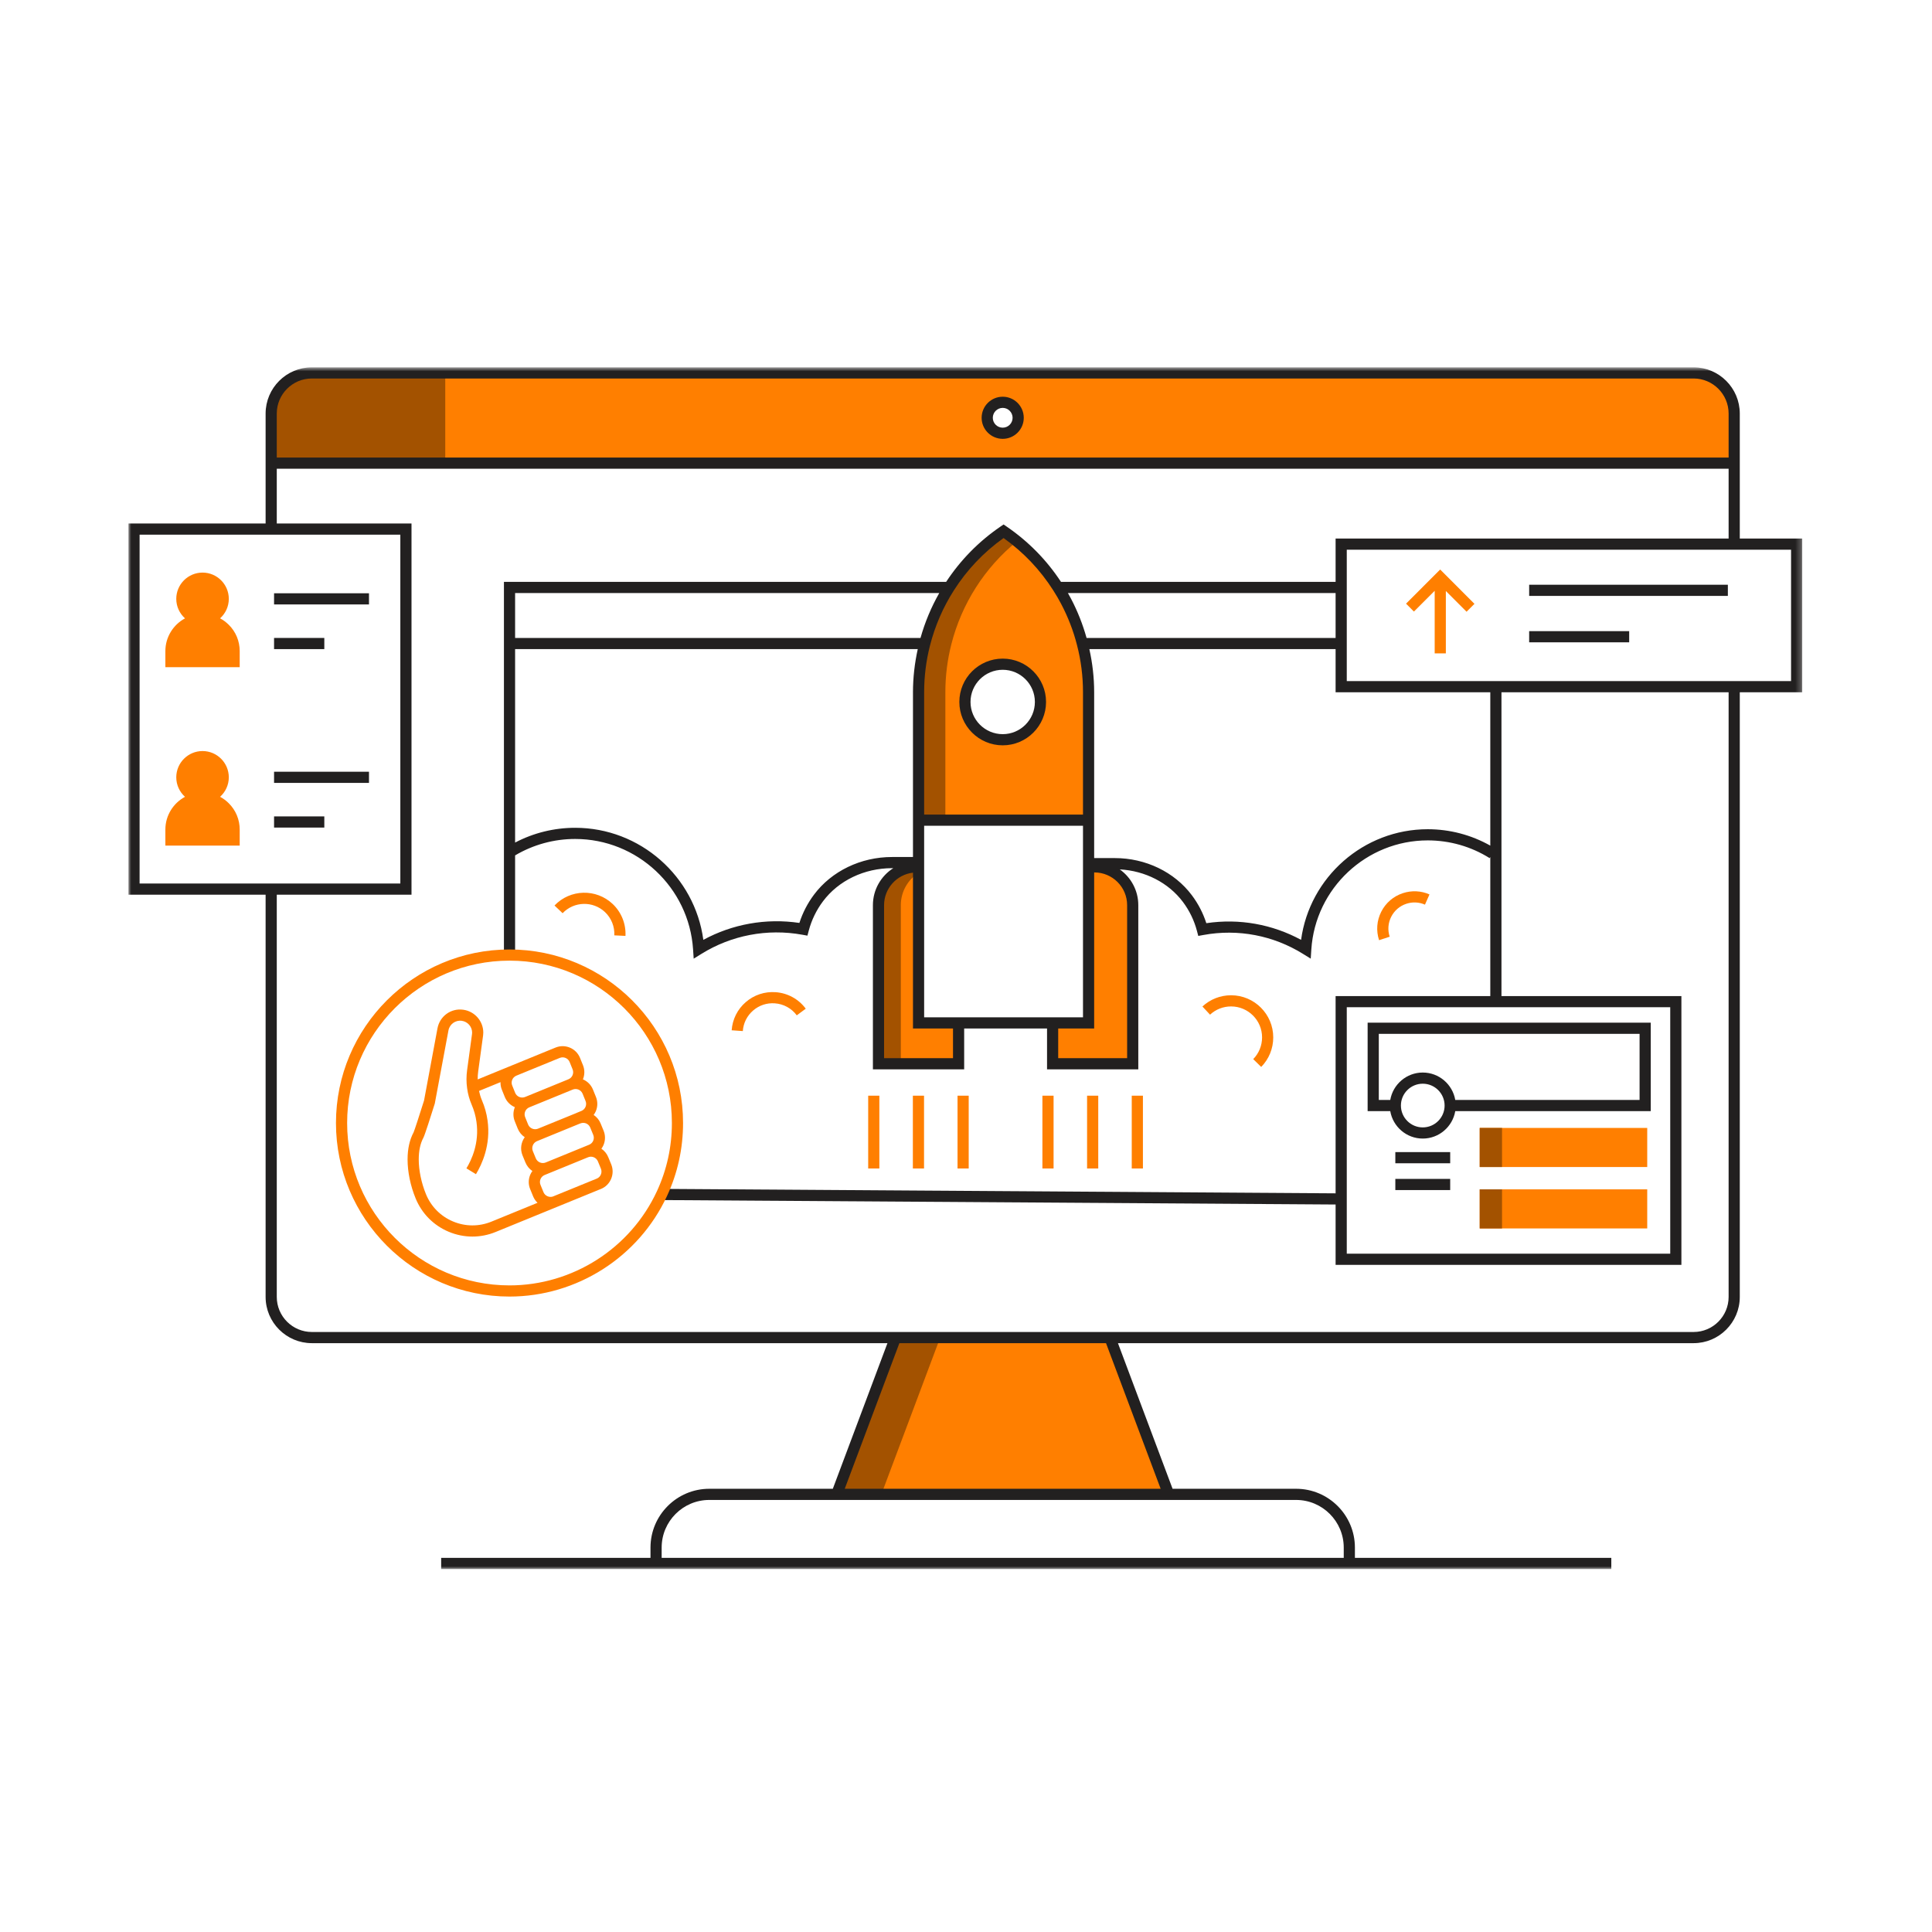 <?xml version="1.0" encoding="UTF-8"?>
<svg width="346px" height="346px" viewBox="0 0 346 346" version="1.1" xmlns="http://www.w3.org/2000/svg" xmlns:xlink="http://www.w3.org/1999/xlink">
    <!-- Generator: sketchtool 58 (101010) - https://sketch.com -->
    <title>B142008E-07B7-419B-9AC0-70B4D0FF7FB6</title>
    <desc>Created with sketchtool.</desc>
    <defs>
        <polygon id="path-1" points="0 216 299.76 216 299.76 0.784 0 0.784"></polygon>
    </defs>
    <g id="Desktop-Screens" stroke="none" stroke-width="1" fill="none" fill-rule="evenodd">
        <g id="screens-/-desktop-/-99-academy" transform="translate(-847, -3562)">
            <g id="Group-26" transform="translate(140, 2385)">
                <g id="Group" transform="translate(600, 1164)">
                    <g id="Bitmap">
                        <g id="Images-/-Illustrations-/-Academy-/-Post-Launch" transform="translate(107, 13)">
                            <g id="Group">
                                <g id="Shapes" transform="translate(23, 65)">
                                    <polygon id="Fill-1" fill="#FF7F00" points="242 155 272 155 272 148 242 148"></polygon>
                                    <polygon id="Fill-2" fill="#FF7F00" points="242 144 272 144 272 137 242 137"></polygon>
                                    <polygon id="Fill-3" fill="#A35200" points="242 144 246 144 246 137 242 137"></polygon>
                                    <polygon id="Fill-4" fill="#A35200" points="242 155 246 155 246 148 242 148"></polygon>
                                    <g id="Group-47">
                                        <path d="M163.336,60.712 C163.336,56.976 160.304,53.952 156.576,53.952 C152.84,53.952 149.808,56.976 149.808,60.712 C149.808,64.448 152.84,67.48 156.576,67.48 C160.304,67.48 163.336,64.448 163.336,60.712 M166.481,40.208 C166.992,41.008 167.472,41.824 167.913,42.664 C169.176,45.064 170.168,47.608 170.84,50.248 C171.576,53.064 171.953,55.984 171.953,58.96 L171.953,81.88 L141.504,81.88 L141.504,58.96 C141.504,56.024 141.872,53.136 142.585,50.352 C143.504,46.744 144.985,43.328 146.976,40.208 C149.472,36.28 152.776,32.84 156.728,30.136 C160.681,32.84 163.985,36.28 166.481,40.208" id="Fill-5" fill="#FF7F00"></path>
                                        <path d="M159.345,9.824 C159.345,8.288 158.104,7.048 156.576,7.048 C155.04,7.048 153.8,8.288 153.8,9.824 C153.8,11.352 155.04,12.592 156.576,12.592 C158.104,12.592 159.345,11.352 159.345,9.824 M287.576,9.064 L287.576,17.944 L25.568,17.944 L25.568,9.064 C25.568,5.048 28.825,1.784 32.849,1.784 L280.304,1.784 C284.321,1.784 287.576,5.048 287.576,9.064" id="Fill-7" fill="#FF7F00"></path>
                                        <path d="M156.576,54.952 C153.395,54.952 150.808,57.536 150.808,60.712 C150.808,63.893 153.395,66.48 156.576,66.48 C159.752,66.48 162.336,63.893 162.336,60.712 C162.336,57.536 159.752,54.952 156.576,54.952 M156.576,68.48 C152.293,68.48 148.808,64.996 148.808,60.712 C148.808,56.434 152.293,52.952 156.576,52.952 C160.855,52.952 164.336,56.434 164.336,60.712 C164.336,64.996 160.855,68.48 156.576,68.48" id="Fill-9" fill="#222020"></path>
                                        <path d="M83.895,146.067 L75.978,149.298 C75.32,149.488 74.594,149.145 74.334,148.51 L73.796,147.194 C73.659,146.864 73.661,146.497 73.801,146.162 C73.942,145.826 74.203,145.566 74.541,145.43 L82.318,142.252 C82.649,142.117 83.014,142.116 83.346,142.254 C83.682,142.394 83.944,142.658 84.082,142.997 L84.617,144.294 C84.898,144.991 84.566,145.79 83.895,146.067 L83.895,146.067 Z M65.013,153.78 C62.79,154.69 60.346,154.68 58.13,153.75 C55.915,152.821 54.195,151.084 53.285,148.86 C52.463,146.862 51.992,144.594 51.992,142.641 C51.992,141.082 52.275,139.769 52.834,138.736 C53.081,138.275 54.213,134.717 54.866,132.636 L57.312,119.542 C57.519,118.415 58.576,117.657 59.696,117.815 C60.754,117.96 61.552,118.869 61.552,119.928 C61.552,120.023 61.539,120.124 61.53,120.217 L60.658,126.618 C60.505,127.743 60.505,128.85 60.657,129.889 C60.787,130.894 61.059,131.883 61.466,132.828 C61.897,133.827 62.187,134.862 62.33,135.91 C62.873,139.71 61.436,142.758 60.531,144.238 L62.238,145.282 C63.282,143.573 64.942,140.046 64.311,135.634 C64.145,134.413 63.806,133.202 63.303,132.037 C63.072,131.5 62.914,130.942 62.79,130.374 L66.637,128.8 C66.624,129.261 66.701,129.722 66.88,130.158 L67.412,131.478 C67.762,132.325 68.422,132.949 69.206,133.283 C68.865,134.107 68.863,135.014 69.201,135.83 L69.731,137.148 C69.993,137.786 70.435,138.301 70.976,138.659 C70.318,139.57 70.119,140.784 70.571,141.901 L71.107,143.204 C71.37,143.844 71.81,144.357 72.345,144.716 C72.194,144.925 72.058,145.147 71.956,145.39 C71.61,146.219 71.606,147.132 71.946,147.954 L72.482,149.269 C72.666,149.713 72.937,150.093 73.263,150.408 L65.013,153.78 Z M76.203,124.886 L76.203,124.885 L77.244,124.462 C77.581,124.323 77.95,124.324 78.285,124.464 C78.62,124.604 78.881,124.867 79.017,125.199 L79.546,126.508 C79.832,127.202 79.499,127.997 78.806,128.283 L71.037,131.459 C70.344,131.74 69.548,131.41 69.263,130.722 L68.732,129.403 C68.595,129.071 68.596,128.706 68.734,128.374 C68.874,128.041 69.134,127.782 69.47,127.641 L76.203,124.886 Z M81.124,133.955 L80.228,134.323 L80.23,134.33 L73.334,137.14 C72.645,137.405 71.86,137.069 71.583,136.395 L71.052,135.074 C70.915,134.743 70.915,134.378 71.054,134.046 C71.194,133.71 71.458,133.449 71.794,133.31 L79.564,130.134 C80.257,129.847 81.054,130.182 81.338,130.872 L81.867,132.18 C82.152,132.874 81.818,133.67 81.124,133.955 L81.124,133.955 Z M83.24,139.286 C83.1,139.618 82.84,139.875 82.502,140.011 L74.733,143.187 C74.035,143.471 73.242,143.138 72.957,142.444 L72.423,141.146 C72.142,140.45 72.478,139.65 73.17,139.367 L74.045,139.01 C74.048,139.008 74.052,139.007 74.057,139.006 L74.056,139.004 L80.787,136.249 L80.963,136.183 C81.666,135.918 82.427,136.248 82.707,136.941 L83.243,138.244 C83.382,138.582 83.38,138.952 83.24,139.286 L83.24,139.286 Z M86.47,143.54 L85.933,142.237 C85.677,141.613 85.25,141.09 84.702,140.723 C84.85,140.518 84.982,140.301 85.082,140.062 C85.432,139.234 85.435,138.318 85.093,137.484 L84.559,136.186 C84.302,135.546 83.857,135.034 83.316,134.674 C83.47,134.462 83.607,134.239 83.71,133.993 C84.056,133.166 84.058,132.251 83.718,131.424 L83.189,130.117 C82.85,129.291 82.212,128.649 81.394,128.3 C81.718,127.511 81.746,126.601 81.399,125.753 L80.87,124.445 C80.528,123.614 79.884,122.965 79.057,122.618 C78.229,122.274 77.314,122.269 76.486,122.611 L75.446,123.034 L75.445,123.034 L62.545,128.313 C62.543,127.846 62.574,127.37 62.639,126.887 L63.516,120.442 C63.535,120.268 63.552,120.093 63.552,119.928 C63.552,117.874 62.012,116.114 59.971,115.834 C57.762,115.518 55.746,116.996 55.345,119.178 L52.941,132.094 C52.141,134.64 51.224,137.459 51.073,137.787 C50.355,139.113 49.992,140.745 49.992,142.641 C49.992,144.878 50.505,147.357 51.434,149.619 C52.546,152.336 54.649,154.458 57.355,155.594 C58.724,156.17 60.165,156.456 61.606,156.456 C63.015,156.456 64.426,156.182 65.771,155.63 L84.369,148.029 L84.638,147.924 C86.34,147.222 87.162,145.258 86.47,143.54 L86.47,143.54 Z" id="Fill-11" fill="#FF7F00"></path>
                                        <polygon id="Fill-13" fill="#FF7F00" points="241.06 43.142 234.92 36.994 228.806 43.109 230.219 44.524 233.936 40.807 233.936 52.009 235.936 52.009 235.936 40.841 239.644 44.555"></polygon>
                                        <mask id="mask-2" fill="white">
                                            <use xlink:href="#path-1"></use>
                                        </mask>
                                        <g id="Clip-16"></g>
                                        <polygon id="Fill-15" fill="#222020" mask="url(#mask-2)" points="250.857 41.72 286.44 41.72 286.44 39.72 250.857 39.72"></polygon>
                                        <polygon id="Fill-17" fill="#222020" mask="url(#mask-2)" points="250.856 50.032 268.768 50.032 268.768 48.032 250.856 48.032"></polygon>
                                        <path d="M172.992,90.241 C176.784,90.241 179.856,93.313 179.856,97.105 L179.856,125.505 L165.512,125.505 L165.512,118.192 L171.952,118.192 L171.952,90.241 L172.68,90.241 L172.992,90.241 Z" id="Fill-18" fill="#FF7F00" mask="url(#mask-2)"></path>
                                        <path d="M148.672,118.192 L148.672,125.505 L134.328,125.505 L134.328,97.105 C134.328,93.312 137.4,90.241 141.192,90.241 L141.504,90.241 L141.504,118.192 L148.672,118.192 Z" id="Fill-19" fill="#FF7F00" mask="url(#mask-2)"></path>
                                        <path d="M141.504,91.321 L141.504,90.24 L141.192,90.24 C137.4,90.24 134.328,93.312 134.328,97.104 L134.328,125.504 L138.328,125.504 L138.328,97.104 C138.328,94.672 139.596,92.54 141.504,91.321" id="Fill-20" fill="#A35200" mask="url(#mask-2)"></path>
                                        <path d="M156.576,8.048 C155.597,8.048 154.8,8.845 154.8,9.824 C154.8,10.799 155.597,11.592 156.576,11.592 C157.551,11.592 158.345,10.799 158.345,9.824 C158.345,8.845 157.551,8.048 156.576,8.048 M156.576,13.592 C154.493,13.592 152.8,11.901 152.8,9.824 C152.8,7.742 154.493,6.048 156.576,6.048 C158.654,6.048 160.345,7.742 160.345,9.824 C160.345,11.901 158.654,13.592 156.576,13.592" id="Fill-21" fill="#222020" mask="url(#mask-2)"></path>
                                        <path d="M17.979,46.902 C17.51,46.433 16.984,46.042 16.416,45.738 C17.371,44.876 17.976,43.633 17.976,42.249 C17.976,39.654 15.865,37.545 13.272,37.545 C10.678,37.545 8.568,39.654 8.568,42.249 C8.568,43.636 9.175,44.881 10.133,45.742 C8.042,46.866 6.616,49.074 6.616,51.609 L6.616,54.481 L19.928,54.481 L19.928,51.609 C19.928,49.819 19.235,48.147 17.979,46.902" id="Fill-22" fill="#FF7F00" mask="url(#mask-2)"></path>
                                        <polygon id="Fill-23" fill="#222020" mask="url(#mask-2)" points="26.081 43.249 43.081 43.249 43.081 41.249 26.081 41.249"></polygon>
                                        <polygon id="Fill-24" fill="#222020" mask="url(#mask-2)" points="26.081 51.249 35.081 51.249 35.081 49.249 26.081 49.249"></polygon>
                                        <path d="M17.979,78.862 C17.51,78.393 16.984,78.003 16.416,77.698 C17.371,76.836 17.976,75.593 17.976,74.209 C17.976,71.614 15.865,69.505 13.272,69.505 C10.678,69.505 8.568,71.614 8.568,74.209 C8.568,75.595 9.175,76.841 10.133,77.702 C8.042,78.826 6.616,81.033 6.616,83.569 L6.616,86.441 L19.928,86.441 L19.928,83.569 C19.928,81.789 19.236,80.117 17.979,78.862" id="Fill-25" fill="#FF7F00" mask="url(#mask-2)"></path>
                                        <polygon id="Fill-26" fill="#222020" mask="url(#mask-2)" points="26.081 75.209 43.081 75.209 43.081 73.209 26.081 73.209"></polygon>
                                        <polygon id="Fill-27" fill="#222020" mask="url(#mask-2)" points="26.081 83.209 35.081 83.209 35.081 81.209 26.081 81.209"></polygon>
                                        <path d="M202.866,126.077 L201.438,124.677 C202.461,123.633 203.024,122.25 203.024,120.785 C203.024,117.727 200.534,115.241 197.472,115.241 C196.064,115.241 194.727,115.765 193.706,116.716 L192.342,115.253 C193.735,113.956 195.557,113.241 197.472,113.241 C201.636,113.241 205.024,116.625 205.024,120.785 C205.024,122.777 204.258,124.657 202.866,126.077" id="Fill-28" fill="#FF7F00" mask="url(#mask-2)"></path>
                                        <path d="M223.978,103.376 C223.423,101.683 223.561,99.874 224.365,98.283 C225.171,96.692 226.548,95.509 228.241,94.955 C229.808,94.437 231.5,94.517 233.004,95.181 L232.196,97.011 C231.149,96.549 229.966,96.493 228.865,96.855 C227.678,97.244 226.715,98.072 226.15,99.186 C225.586,100.301 225.49,101.567 225.878,102.753 L223.978,103.376 Z" id="Fill-29" fill="#FF7F00" mask="url(#mask-2)"></path>
                                        <path d="M110.03,119.655 L108.034,119.514 C108.174,117.548 109.07,115.756 110.558,114.467 C112.046,113.178 113.949,112.549 115.913,112.691 C118.06,112.842 120.025,113.92 121.301,115.647 L119.691,116.835 C118.765,115.58 117.335,114.796 115.77,114.686 C114.337,114.577 112.95,115.04 111.867,115.979 C110.783,116.917 110.13,118.223 110.03,119.655" id="Fill-30" fill="#FF7F00" mask="url(#mask-2)"></path>
                                        <path d="M89.015,102.609 L87.018,102.512 C87.095,100.944 86.487,99.426 85.352,98.35 C83.2,96.314 79.794,96.401 77.757,98.545 L76.307,97.167 C79.103,94.225 83.776,94.104 86.728,96.897 C88.287,98.377 89.12,100.458 89.015,102.609" id="Fill-31" fill="#FF7F00" mask="url(#mask-2)"></path>
                                        <path d="M270.632,131.992 L237.621,131.992 C237.144,129.208 234.718,127.08 231.8,127.08 C228.882,127.08 226.457,129.208 225.98,131.992 L223.928,131.992 L223.928,120.152 L270.632,120.152 L270.632,131.992 Z M231.8,136.905 C229.643,136.905 227.888,135.149 227.888,132.992 C227.888,130.835 229.643,129.08 231.8,129.08 C233.957,129.08 235.713,130.835 235.713,132.992 C235.713,135.149 233.957,136.905 231.8,136.905 L231.8,136.905 Z M272.632,118.152 L221.928,118.152 L221.928,133.992 L225.98,133.992 C226.457,136.776 228.882,138.905 231.8,138.905 C234.718,138.905 237.144,136.776 237.621,133.992 L272.632,133.992 L272.632,118.152 Z" id="Fill-32" fill="#222020" mask="url(#mask-2)"></path>
                                        <polygon id="Fill-33" fill="#222020" mask="url(#mask-2)" points="226.889 143.328 236.713 143.328 236.713 141.328 226.889 141.328"></polygon>
                                        <polygon id="Fill-34" fill="#222020" mask="url(#mask-2)" points="226.889 148.128 236.713 148.128 236.713 146.128 226.889 146.128"></polygon>
                                        <polygon id="Fill-35" fill="#FF7F00" mask="url(#mask-2)" points="175.768 174.545 186.304 202.625 126.84 202.625 137.376 174.545"></polygon>
                                        <polygon id="Fill-36" fill="#FF7F00" mask="url(#mask-2)" points="171.684 144.264 173.684 144.264 173.684 131.226 171.684 131.226"></polygon>
                                        <polygon id="Fill-37" fill="#FF7F00" mask="url(#mask-2)" points="163.684 144.264 165.684 144.264 165.684 131.226 163.684 131.226"></polygon>
                                        <polygon id="Fill-38" fill="#FF7F00" mask="url(#mask-2)" points="179.684 144.264 181.684 144.264 181.684 131.226 179.684 131.226"></polygon>
                                        <polygon id="Fill-39" fill="#FF7F00" mask="url(#mask-2)" points="140.484 144.264 142.484 144.264 142.484 131.226 140.484 131.226"></polygon>
                                        <polygon id="Fill-40" fill="#FF7F00" mask="url(#mask-2)" points="132.484 144.264 134.484 144.264 134.484 131.226 132.484 131.226"></polygon>
                                        <polygon id="Fill-41" fill="#FF7F00" mask="url(#mask-2)" points="148.484 144.264 150.484 144.264 150.484 131.226 148.484 131.226"></polygon>
                                        <path d="M32.913,1.741 L56.74,1.741 L56.74,17.9 L26.08,17.9 L26.08,8.573 C26.08,4.8 29.14,1.741 32.913,1.741" id="Fill-42" fill="#A35200" mask="url(#mask-2)"></path>
                                        <path d="M147.384,50.352 C148.304,46.744 149.784,43.328 151.776,40.208 C153.747,37.107 156.229,34.316 159.128,31.945 C158.356,31.314 157.56,30.705 156.728,30.136 C152.776,32.84 149.472,36.28 146.976,40.208 C144.984,43.328 143.504,46.744 142.584,50.352 C141.872,53.136 141.504,56.024 141.504,58.96 L141.504,81.88 L146.304,81.88 L146.304,58.96 C146.304,56.024 146.672,53.136 147.384,50.352" id="Fill-43" fill="#A35200" mask="url(#mask-2)"></path>
                                        <polygon id="Fill-44" fill="#A35200" mask="url(#mask-2)" points="137.377 174.545 126.84 202.625 134.84 202.625 145.377 174.545"></polygon>
                                        <path d="M218.192,56.977 L297.76,56.977 L297.76,33.449 L218.192,33.449 L218.192,56.977 Z M166.513,119.192 L172.952,119.192 L172.952,91.241 L172.992,91.241 C176.226,91.241 178.856,93.871 178.856,97.105 L178.856,124.505 L166.513,124.505 L166.513,119.192 Z M142.504,117.193 L170.953,117.193 L170.953,82.881 L142.504,82.881 L142.504,117.193 Z M140.504,91.284 L140.504,119.192 L147.672,119.192 L147.672,124.505 L135.328,124.505 L135.328,97.105 C135.328,94.105 137.594,91.626 140.504,91.284 L140.504,91.284 Z M69.249,51.249 L141.361,51.249 C140.803,53.774 140.504,56.359 140.504,58.96 L140.504,80.881 L140.504,81.881 L140.504,88.481 L136.752,88.481 C131.163,88.481 125.942,90.999 122.783,95.217 C121.63,96.758 120.75,98.46 120.162,100.286 C114.166,99.399 108.152,100.497 102.96,103.317 C101.428,91.942 91.637,83.249 80.008,83.249 C76.235,83.249 72.551,84.161 69.249,85.894 L69.249,51.249 Z M141.852,49.249 L69.249,49.249 L69.249,41.209 L145.21,41.209 C143.768,43.739 142.644,46.434 141.852,49.249 L141.852,49.249 Z M167.027,43.13 C168.272,45.494 169.229,47.972 169.873,50.502 C170.589,53.243 170.952,56.089 170.952,58.96 L170.952,80.881 L142.504,80.881 L142.504,58.96 C142.504,56.134 142.857,53.321 143.553,50.599 C144.446,47.097 145.882,43.782 147.819,40.745 C150.161,37.061 153.155,33.906 156.728,31.356 C160.301,33.906 163.295,37.061 165.638,40.748 C166.161,41.564 166.615,42.343 167.027,43.13 L167.027,43.13 Z M216.192,49.249 L171.593,49.249 C170.919,46.835 169.99,44.466 168.798,42.199 C168.624,41.869 168.438,41.539 168.25,41.209 L216.192,41.209 L216.192,49.249 Z M243.896,86.442 C240.486,84.523 236.639,83.505 232.688,83.505 C221.203,83.505 211.531,92.086 210.01,103.318 C204.883,100.542 198.976,99.445 193.039,100.332 C192.46,98.532 191.591,96.852 190.449,95.329 C187.326,91.161 182.168,88.673 176.649,88.673 L172.952,88.673 L172.952,81.881 L172.952,80.881 L172.952,58.96 C172.952,56.35 172.651,53.764 172.091,51.249 L216.192,51.249 L216.192,58.977 L243.896,58.977 L243.896,86.442 Z M218.192,159.52 L276.12,159.52 L276.12,115.384 L218.192,115.384 L218.192,159.52 Z M286.576,167.264 C286.576,170.727 283.762,173.545 280.304,173.545 L176.461,173.545 L175.768,173.545 L137.376,173.545 L136.683,173.545 L32.849,173.545 C29.385,173.545 26.568,170.727 26.568,167.264 L26.568,95.232 L50.696,95.232 L50.696,28.752 L26.568,28.752 L26.568,18.945 L286.576,18.945 L286.576,31.449 L216.192,31.449 L216.192,39.209 L167.013,39.209 C164.448,35.306 161.184,31.974 157.293,29.312 L156.728,28.925 L156.163,29.312 C152.271,31.975 149.007,35.307 146.443,39.209 L67.249,39.209 L67.249,106.041 L69.249,106.041 L69.249,88.193 C72.496,86.272 76.201,85.249 80.008,85.249 C91.118,85.249 100.394,93.936 101.122,105.026 L101.232,106.687 L102.647,105.81 C107.968,102.512 114.378,101.256 120.694,102.4 L121.602,102.565 L121.838,101.674 C122.346,99.763 123.203,97.994 124.385,96.416 C127.166,92.699 131.79,90.481 136.752,90.481 L136.971,90.481 C134.785,91.879 133.328,94.322 133.328,97.105 L133.328,126.505 L149.672,126.505 L149.672,119.192 L164.513,119.192 L164.513,126.505 L180.856,126.505 L180.856,97.105 C180.856,94.462 179.542,92.124 177.535,90.698 C182.088,90.945 186.268,93.084 188.849,96.528 C190.019,98.09 190.865,99.837 191.361,101.718 L191.598,102.614 L192.508,102.448 C198.777,101.298 205.069,102.556 210.322,105.81 L211.737,106.686 L211.846,105.026 C212.566,94.08 221.721,85.505 232.688,85.505 C236.627,85.505 240.46,86.602 243.773,88.679 L243.896,88.482 L243.896,113.384 L216.192,113.384 L216.192,148.714 L95.934,147.92 L95.922,149.92 L216.192,150.714 L216.192,161.52 L278.12,161.52 L278.12,113.384 L245.896,113.384 L245.896,58.977 L286.576,58.977 L286.576,167.264 Z M128.283,201.624 L138.069,175.545 L175.075,175.545 L184.861,201.624 L128.283,201.624 Z M187.747,203.624 L209.12,203.624 C213.822,203.624 217.649,207.45 217.649,212.152 L217.649,214 L95.496,214 L95.496,212.152 C95.496,207.45 99.322,203.624 104.024,203.624 L125.397,203.624 L126.84,203.624 L186.304,203.624 L187.747,203.624 Z M2,93.232 L48.696,93.232 L48.696,30.752 L2,30.752 L2,93.232 Z M32.849,2.784 L280.304,2.784 C283.762,2.784 286.576,5.602 286.576,9.064 L286.576,16.945 L26.568,16.945 L26.568,9.064 C26.568,5.602 29.385,2.784 32.849,2.784 L32.849,2.784 Z M299.76,31.449 L288.576,31.449 L288.576,9.064 C288.576,4.498 284.865,0.784 280.304,0.784 L32.849,0.784 C28.283,0.784 24.568,4.498 24.568,9.064 L24.568,28.752 L0,28.752 L0,95.232 L24.568,95.232 L24.568,167.264 C24.568,171.83 28.283,175.545 32.849,175.545 L135.932,175.545 L126.148,201.624 L104.024,201.624 C98.218,201.624 93.496,206.347 93.496,212.152 L93.496,214 L56.008,214 L56.008,216 L265.568,216 L265.568,214 L219.649,214 L219.649,212.152 C219.649,206.347 214.926,201.624 209.12,201.624 L186.996,201.624 L177.212,175.545 L280.304,175.545 C284.865,175.545 288.576,171.83 288.576,167.264 L288.576,58.977 L299.76,58.977 L299.76,31.449 Z" id="Fill-45" fill="#222020" mask="url(#mask-2)"></path>
                                        <path d="M68.248,107.041 C52.213,107.041 39.168,120.086 39.168,136.121 C39.168,152.155 52.213,165.2 68.248,165.2 C79.544,165.2 89.908,158.576 94.652,148.324 C96.428,144.486 97.328,140.38 97.328,136.121 C97.328,120.086 84.283,107.041 68.248,107.041 M68.248,167.2 C51.111,167.2 37.168,153.257 37.168,136.121 C37.168,118.983 51.111,105.041 68.248,105.041 C85.386,105.041 99.328,118.983 99.328,136.121 C99.328,140.672 98.365,145.06 96.468,149.164 C91.398,160.121 80.321,167.2 68.248,167.2" id="Fill-46" fill="#FF7F00" mask="url(#mask-2)"></path>
                                    </g>
                                </g>
                            </g>
                        </g>
                    </g>
                </g>
            </g>
        </g>
    </g>
</svg>